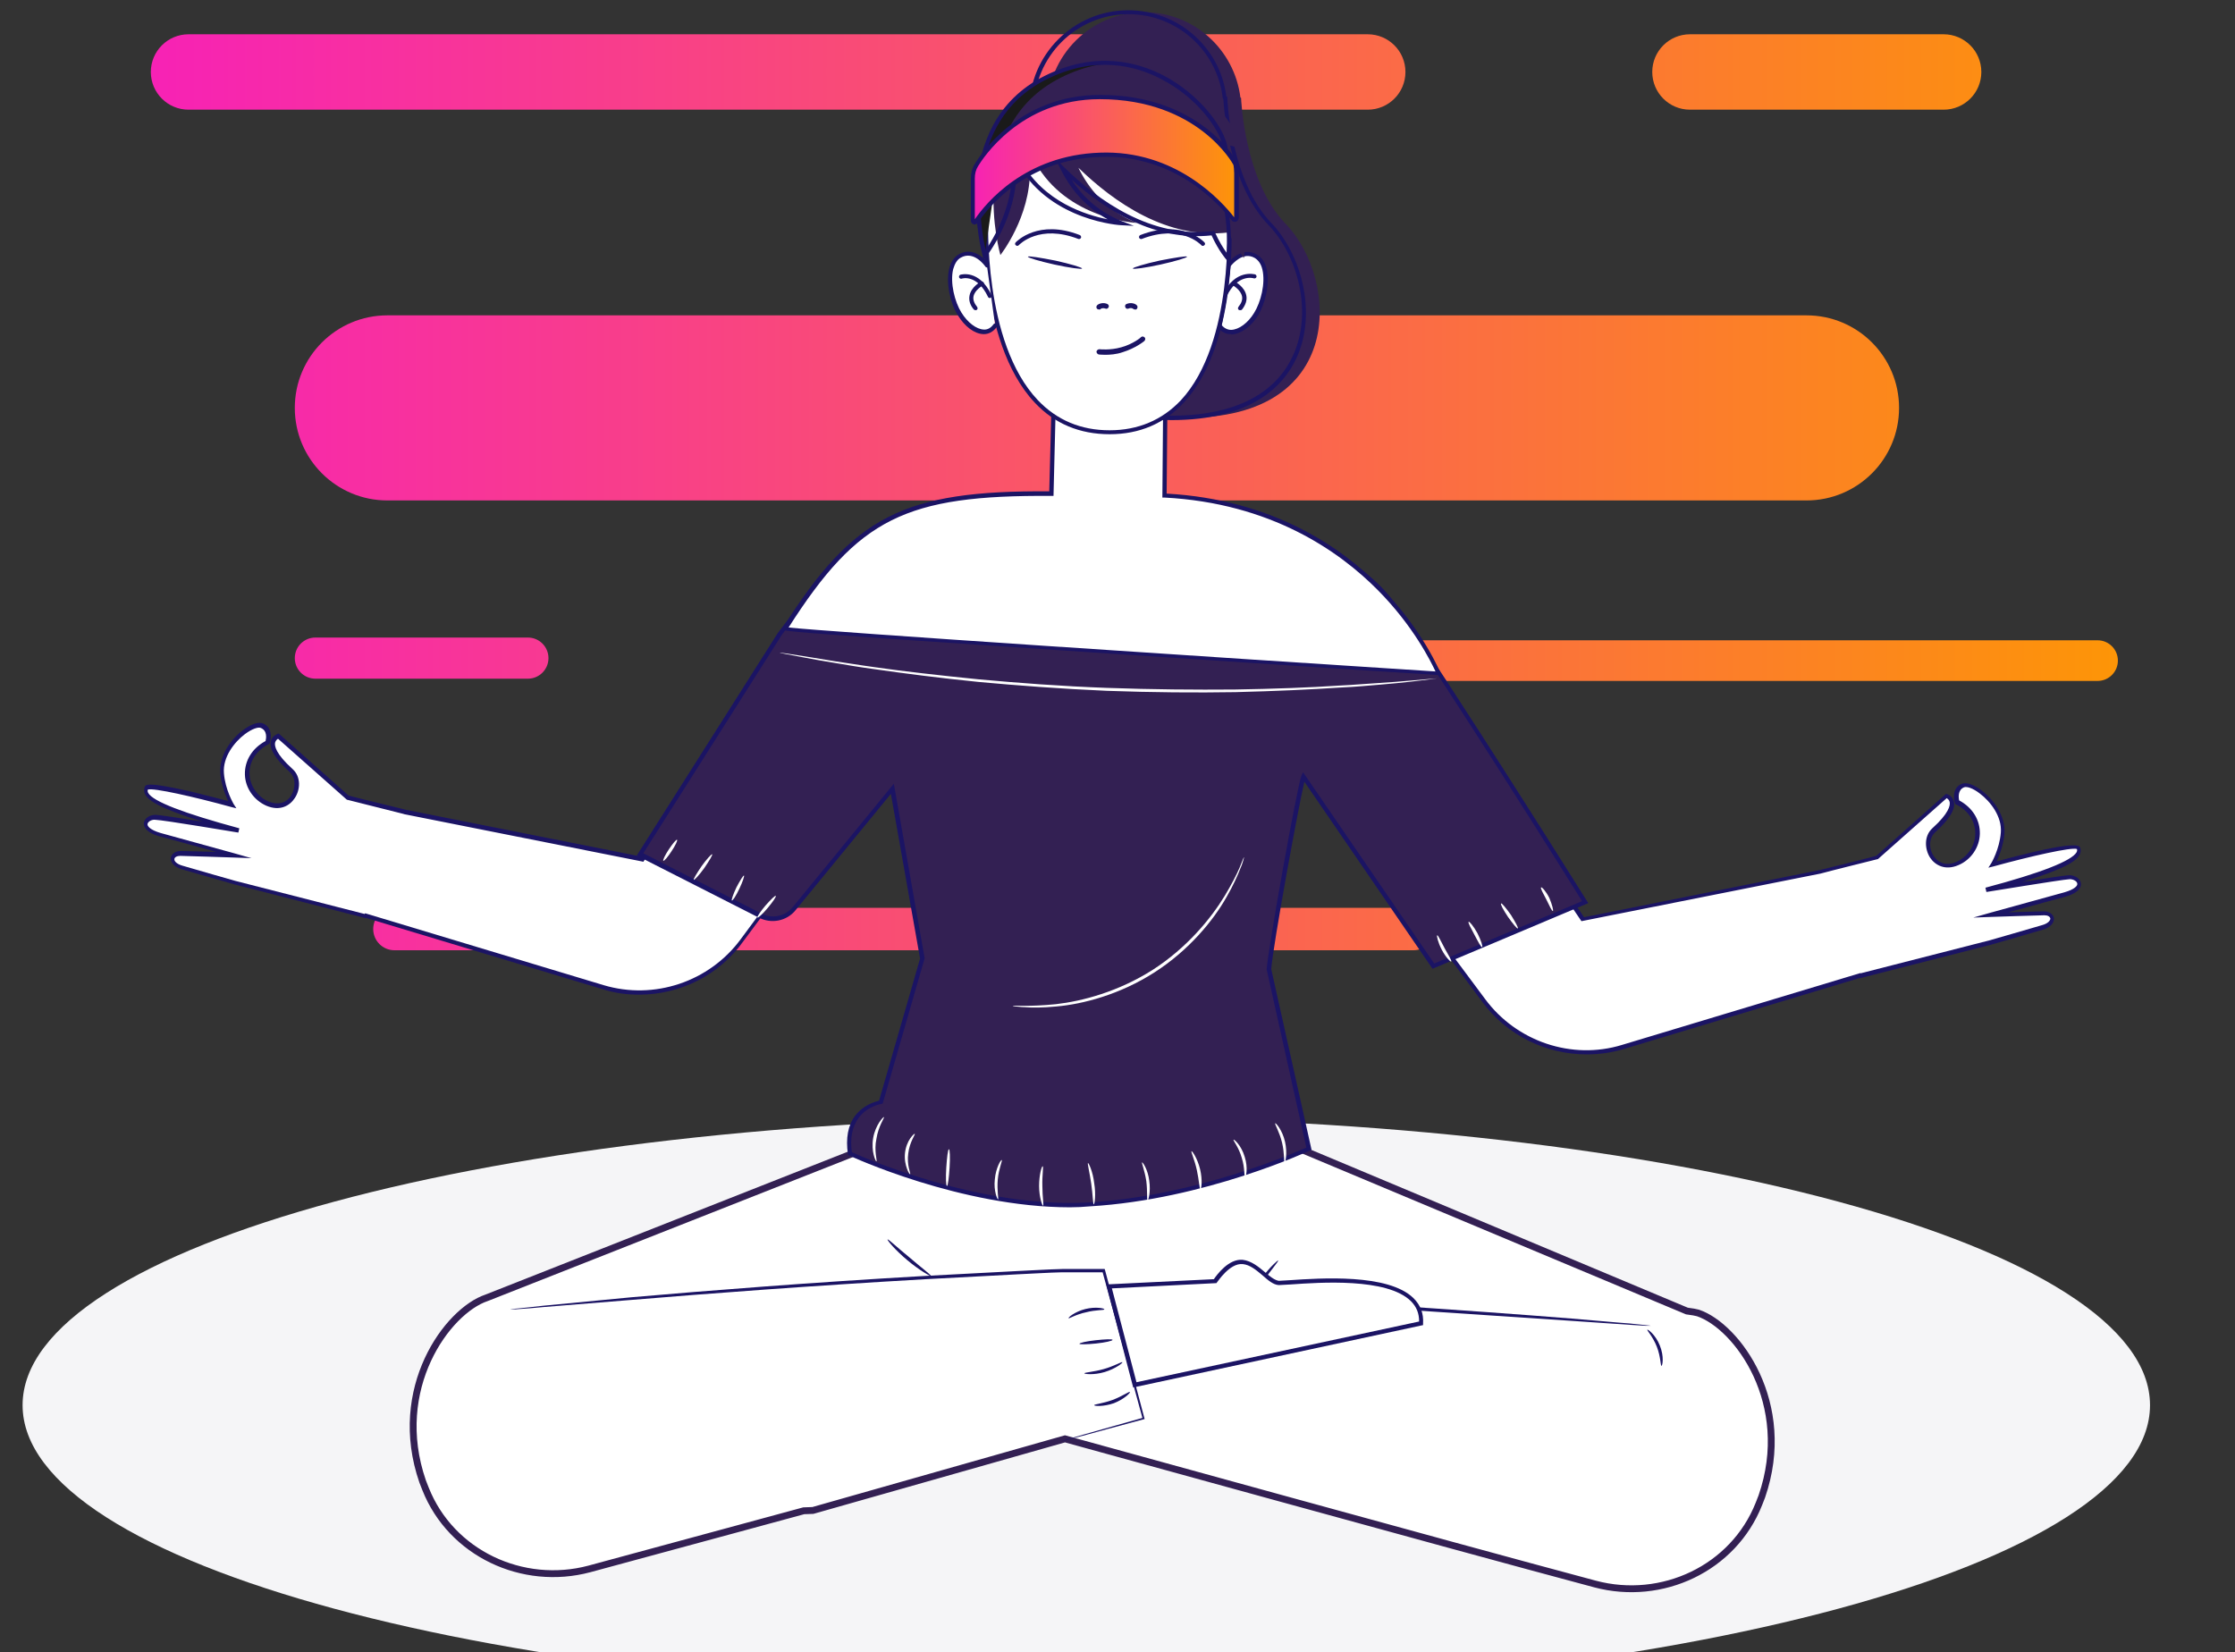 <svg width="326" height="241" viewBox="0 0 326 241" fill="none" xmlns="http://www.w3.org/2000/svg">
<rect x="0" y="0" width="326" height="241" fill="#333333" stroke="none"/>
<g clip-path="url(#clip0_606_4149)">
<path fillRule="evenodd" clipRule="evenodd" d="M22 10.5C22 7.462 24.462 5 27.5 5H199.5C202.538 5 205 7.462 205 10.5C205 13.538 202.538 16 199.5 16H27.5C24.462 16 22 13.538 22 10.5ZM241 10.5C241 7.462 243.462 5 246.5 5H283.5C286.538 5 289 7.462 289 10.5C289 13.538 286.538 16 283.5 16H246.5C243.462 16 241 13.538 241 10.5ZM56.121 187.63C52.986 187.63 50.444 190.172 50.444 193.307C50.444 196.443 52.986 198.984 56.121 198.984H192.367C195.502 198.984 198.044 196.443 198.044 193.307C198.044 190.172 195.502 187.63 192.367 187.63H56.121ZM193.862 96.365C193.862 94.728 195.189 93.4 196.826 93.4H305.954C307.591 93.4 308.918 94.728 308.918 96.365C308.918 98.001 307.591 99.329 305.954 99.329H196.826C195.189 99.329 193.862 98.001 193.862 96.365ZM46 93C44.343 93 43 94.343 43 96C43 97.657 44.343 99 46 99H77C78.657 99 80 97.657 80 96C80 94.343 78.657 93 77 93H46ZM54.438 135.518C54.438 133.808 55.825 132.422 57.535 132.422H206.167C207.877 132.422 209.263 133.808 209.263 135.518C209.263 137.229 207.877 138.615 206.167 138.615H57.535C55.825 138.615 54.438 137.229 54.438 135.518ZM56.5 46C49.044 46 43 52.044 43 59.5C43 66.956 49.044 73 56.5 73H263.5C270.956 73 277 66.956 277 59.5C277 52.044 270.956 46 263.5 46H56.5Z" fill="url(#paint0_linear_606_4149)"/>
<path d="M158.449 246.954C244.139 246.954 313.604 228.16 313.604 204.976C313.604 181.792 244.139 162.997 158.449 162.997C72.759 162.997 3.294 181.792 3.294 204.976C3.294 228.16 72.759 246.954 158.449 246.954Z" fill="#F5F5F7"/>
<path d="M246.023 191.229L246.055 191.243L246.089 191.247C246.847 191.342 247.356 191.435 247.672 191.525C250.502 192.48 254.007 195.765 256.218 200.539C258.423 205.303 259.323 211.517 256.98 218.294C256.91 218.481 256.84 218.657 256.768 218.836L256.768 218.837C256.697 219.015 256.624 219.196 256.552 219.389C252.822 228.788 242.433 233.662 232.649 231.06C221.362 228.045 203.045 223.019 186.688 218.52L186.687 218.52C177.351 215.959 168.66 213.561 162.3 211.805C159.505 211.034 157.16 210.386 155.408 209.904L155.34 209.886L155.273 209.905L118.57 220.331L117.261 220.378L117.233 220.379L117.205 220.387C113.973 221.264 110.769 222.134 107.657 222.98C99.394 225.224 91.775 227.294 85.973 228.859C76.236 231.46 65.799 226.585 62.07 217.185L62.07 217.185L62.067 217.179C61.927 216.851 61.786 216.475 61.642 216.092C59.299 209.315 60.2 203.101 62.405 198.338C64.617 193.56 68.125 190.273 70.957 189.321L70.957 189.321L70.969 189.317L128.701 166.55H187.145L246.023 191.229Z" fill="white" stroke="#332053" strokeWidth="0.5"/>
<path d="M154.863 210.241C154.863 210.241 154.911 210.193 155.054 210.145C155.198 210.097 155.389 210.05 155.628 209.954C156.202 209.81 156.967 209.571 157.972 209.284C160.028 208.709 163.041 207.848 166.772 206.795L166.676 206.986C165.146 201.434 163.137 194.014 160.793 185.446L160.985 185.59C159.024 185.59 157.015 185.59 154.958 185.59C152.902 185.638 150.75 185.781 148.597 185.877C144.245 186.117 139.701 186.356 135.062 186.595C118.322 187.552 103.16 188.701 92.208 189.611C86.755 190.042 82.307 190.424 79.246 190.664C77.716 190.807 76.568 190.903 75.707 190.951C75.324 190.999 75.037 190.999 74.798 190.999C74.607 190.999 74.463 190.999 74.463 190.999C74.463 190.999 74.559 190.951 74.75 190.951C74.99 190.903 75.276 190.903 75.659 190.855C76.472 190.76 77.668 190.664 79.198 190.472C82.259 190.185 86.707 189.754 92.16 189.228C103.113 188.27 118.274 187.074 135.014 186.117C139.701 185.877 144.245 185.638 148.597 185.399C150.797 185.303 152.902 185.159 154.958 185.111C157.015 185.111 159.072 185.111 160.985 185.111H161.128L161.176 185.255C163.472 193.823 165.433 201.29 166.915 206.843L166.963 206.986L166.82 207.034C163.041 208.039 160.076 208.853 157.972 209.427C156.967 209.667 156.202 209.906 155.628 210.05C155.389 210.097 155.198 210.145 155.006 210.193C154.958 210.241 154.863 210.241 154.863 210.241Z" fill="#1B1464"/>
<path d="M135.78 186.117C135.732 186.213 134.106 185.303 132.336 183.819C130.567 182.336 129.371 180.9 129.467 180.804C129.562 180.708 130.902 182 132.671 183.436C134.393 184.92 135.876 186.021 135.78 186.117Z" fill="#1B1464"/>
<path d="M240.81 193.392C240.81 193.392 240.523 193.392 239.997 193.392C239.423 193.344 238.658 193.296 237.701 193.249C235.645 193.105 232.775 192.914 229.236 192.674C222.014 192.196 212.161 191.525 201.256 190.807C190.351 190.137 180.451 189.563 173.229 189.132C169.689 188.941 166.772 188.749 164.715 188.606C163.759 188.558 162.993 188.51 162.42 188.462C161.893 188.414 161.606 188.414 161.606 188.366C161.606 188.366 161.893 188.366 162.42 188.366C162.993 188.366 163.759 188.414 164.715 188.414C166.772 188.51 169.642 188.606 173.229 188.749C180.403 189.084 190.303 189.611 201.256 190.329C212.209 191.047 222.109 191.765 229.236 192.339C232.775 192.626 235.645 192.913 237.701 193.057C238.658 193.153 239.423 193.249 239.997 193.296C240.523 193.344 240.81 193.392 240.81 193.392Z" fill="#1B1464"/>
<path d="M242.341 199.232C242.197 199.232 242.245 197.939 241.671 196.456C241.097 194.972 240.189 194.062 240.284 193.967C240.332 193.871 241.48 194.685 242.102 196.264C242.771 197.892 242.484 199.28 242.341 199.232Z" fill="#1B1464"/>
<path d="M155.867 192.291C155.771 192.195 156.776 191.334 158.306 190.951C159.837 190.568 161.128 190.855 161.081 190.999C161.081 191.142 159.837 191.047 158.402 191.429C156.967 191.717 155.915 192.387 155.867 192.291Z" fill="#1B1464"/>
<path d="M157.445 196.025C157.445 195.882 158.497 195.642 159.836 195.499C161.176 195.355 162.276 195.307 162.276 195.451C162.276 195.595 161.223 195.834 159.884 195.978C158.545 196.121 157.445 196.121 157.445 196.025Z" fill="#1B1464"/>
<path d="M158.163 200.332C158.163 200.188 159.454 200.141 160.985 199.71C162.515 199.279 163.615 198.609 163.711 198.705C163.806 198.8 162.706 199.662 161.128 200.141C159.502 200.619 158.163 200.428 158.163 200.332Z" fill="#1B1464"/>
<path d="M159.599 204.976C159.599 204.833 160.843 204.737 162.278 204.21C163.712 203.684 164.717 202.918 164.812 203.062C164.908 203.157 163.952 204.115 162.469 204.689C160.938 205.216 159.599 205.12 159.599 204.976Z" fill="#1B1464"/>
<path d="M186.429 183.866C186.525 183.962 185.52 185.11 184.468 186.594C183.368 188.078 182.555 189.37 182.459 189.275C182.364 189.227 182.985 187.839 184.133 186.307C185.233 184.823 186.381 183.818 186.429 183.866Z" fill="#1B1464"/>
<path d="M301.888 127.96C300.501 128.055 289.692 129.826 289.692 129.826C303.084 126.236 303.562 124.705 303.227 123.699C302.893 122.742 290.744 126.093 290.744 126.093C290.744 126.093 291.988 124.082 292.179 121.545C292.514 117.62 287.875 114.078 286.44 114.605C285.005 115.131 285.579 116.998 285.579 116.998C289.883 119.2 289.166 124.37 285.627 125.949C282.087 127.529 280.079 122.981 282.183 121.115C286.727 116.95 284 116.137 284 116.137L273.861 125.135C273.67 125.183 265.587 127.194 265.587 127.194L230.911 134.086L216.802 113.36L201.927 126.763C201.927 126.763 204.606 129.97 216.371 145.861C221.059 152.228 229.189 154.956 236.698 152.706L271.183 142.319L271.23 142.511L271.183 142.415L290.362 137.485C290.362 137.485 296.531 135.714 297.966 135.283C299.879 134.756 299.736 133.273 298.205 133.225C297.632 133.225 290.409 133.464 290.409 133.464C290.409 133.464 300.788 130.592 301.171 130.496C304.614 129.539 303.227 127.912 301.888 127.96Z" fill="white"/>
<path d="M231.437 153.806C225.506 153.806 219.766 151.03 216.132 146.052C204.509 130.352 201.735 127.001 201.687 126.953L201.448 126.762L216.801 112.929L231.054 133.798L265.49 126.906C267.595 126.379 273.047 125.039 273.669 124.847L283.856 115.801L284 115.849C284.048 115.849 284.813 116.088 285.004 116.949C285.243 118.05 284.335 119.534 282.278 121.401C281.274 122.31 281.369 123.89 282.039 124.847C282.804 125.996 284.048 126.331 285.387 125.709C287.013 124.991 288.065 123.411 288.113 121.688C288.161 119.869 287.156 118.242 285.291 117.332L285.195 117.285L285.148 117.141C284.909 116.375 284.813 114.843 286.2 114.317C286.869 114.078 287.922 114.46 289.07 115.322C290.696 116.567 292.561 118.96 292.37 121.592C292.226 123.316 291.604 124.847 291.222 125.661C302.988 122.454 303.322 123.364 303.418 123.651C303.514 123.89 303.562 124.273 303.322 124.704C302.892 125.517 301.457 126.666 294.905 128.677C297.822 128.198 301.027 127.719 301.744 127.671V127.959V127.671C302.605 127.624 303.418 128.15 303.514 128.82C303.609 129.299 303.37 130.208 301.17 130.831C300.931 130.878 296.052 132.219 292.944 133.08C295.048 133.032 297.774 132.937 298.109 132.937C298.922 132.937 299.496 133.368 299.592 133.942C299.64 134.468 299.257 135.234 297.966 135.617C296.531 136.048 290.361 137.819 290.361 137.819L271.277 142.701V142.654L236.793 153.04C235.024 153.567 233.206 153.806 231.437 153.806ZM202.309 126.81C203.122 127.767 206.566 132.171 216.61 145.717C221.201 151.94 229.284 154.668 236.602 152.418L271.373 141.936V141.983L290.265 137.149C290.265 137.149 296.435 135.378 297.87 134.947C298.731 134.708 299.066 134.277 299.066 133.99C299.018 133.703 298.683 133.511 298.205 133.511C297.631 133.511 290.504 133.75 290.457 133.75L287.826 133.846L290.361 133.128C290.361 133.128 300.74 130.256 301.122 130.16C302.605 129.73 303.083 129.203 302.988 128.868C302.94 128.533 302.414 128.246 301.888 128.246C300.501 128.342 289.835 130.113 289.739 130.113L289.596 129.49C297.726 127.336 302.175 125.565 302.892 124.321C302.988 124.129 302.988 123.986 302.94 123.842C302.127 123.555 296.196 124.895 290.791 126.379L290.026 126.571L290.457 125.9C290.457 125.9 291.652 123.89 291.844 121.449C292.035 119.103 290.313 116.902 288.783 115.753C287.73 114.939 286.869 114.7 286.487 114.843C285.53 115.226 285.674 116.375 285.769 116.758C287.73 117.811 288.83 119.63 288.783 121.64C288.735 123.603 287.491 125.422 285.674 126.188C283.713 127.049 282.23 126.188 281.513 125.087C280.747 123.89 280.604 121.975 281.848 120.827C284.287 118.625 284.478 117.476 284.382 116.997C284.335 116.71 284.095 116.519 283.952 116.423L273.908 125.326H273.86C273.669 125.374 266.925 127.049 265.538 127.432L230.671 134.373L216.753 113.838L202.309 126.81ZM271.23 142.51L271.277 142.606L271.23 142.51Z" fill="#1B1464"/>
<path d="M107.847 104.647L93.69 125.373L59.015 118.481C59.015 118.481 50.932 116.47 50.74 116.423L40.601 107.424C40.601 107.424 37.874 108.237 42.418 112.402C44.523 114.316 42.514 118.816 38.975 117.236C35.435 115.657 34.718 110.487 39.022 108.285C39.022 108.285 39.596 106.419 38.161 105.892C36.727 105.365 32.087 108.908 32.422 112.833C32.613 115.369 33.857 117.38 33.857 117.38C33.857 117.38 21.661 114.029 21.374 114.987C21.039 115.944 21.517 117.523 34.909 121.113C34.909 121.113 24.148 119.294 22.713 119.247C21.374 119.199 19.987 120.826 23.383 121.783C23.765 121.879 34.144 124.751 34.144 124.751C34.144 124.751 26.97 124.512 26.348 124.512C24.817 124.56 24.674 126.044 26.587 126.57C28.022 127.001 34.192 128.772 34.192 128.772L53.371 133.702L53.323 133.798L53.371 133.606L87.855 143.993C95.364 146.243 103.495 143.515 108.182 137.149C119.948 121.257 122.626 118.05 122.626 118.05L107.847 104.647Z" fill="white"/>
<path d="M93.212 145.094C91.395 145.094 89.625 144.855 87.855 144.281L53.371 133.894V133.942L34.192 129.011C34.192 129.011 28.022 127.24 26.539 126.81C25.248 126.427 24.865 125.709 24.913 125.134C25.009 124.56 25.583 124.129 26.396 124.129C26.731 124.129 29.457 124.225 31.561 124.273C28.453 123.411 23.622 122.071 23.335 122.023C21.135 121.401 20.944 120.491 20.991 120.013C21.087 119.343 21.9 118.816 22.761 118.864C23.478 118.912 26.683 119.39 29.6 119.869C23.048 117.859 21.613 116.71 21.183 115.896C20.944 115.465 21.039 115.082 21.087 114.843C21.23 114.46 21.374 113.982 27.831 115.465C30.031 115.992 32.183 116.566 33.283 116.853C32.901 116.04 32.279 114.556 32.135 112.785C31.944 110.152 33.761 107.759 35.435 106.514C36.583 105.653 37.636 105.27 38.305 105.509C39.692 106.036 39.596 107.567 39.357 108.333L39.31 108.477L39.214 108.525C37.396 109.482 36.344 111.062 36.392 112.881C36.44 114.604 37.54 116.183 39.118 116.901C40.505 117.476 41.749 117.189 42.466 116.04C43.088 115.035 43.231 113.503 42.227 112.593C40.17 110.727 39.262 109.243 39.501 108.142C39.692 107.328 40.457 107.089 40.505 107.041L40.649 106.993L50.836 116.04C51.267 116.183 54.232 116.901 58.919 118.05C59.015 118.098 59.063 118.098 59.063 118.098L93.499 124.943L107.752 104.073L123.105 117.907L122.913 118.146C122.866 118.194 120.092 121.544 108.469 137.244C104.882 142.318 99.143 145.094 93.212 145.094ZM53.275 133.224L88.047 143.706C95.412 145.908 103.447 143.228 108.039 137.005C118.035 123.459 121.526 119.103 122.339 118.098L107.943 105.126L93.834 125.709L93.642 125.661L58.967 118.768L58.824 118.72C55.189 117.811 50.836 116.71 50.645 116.662H50.597L50.549 116.614L40.553 107.759C40.41 107.855 40.218 107.998 40.123 108.333C40.027 108.812 40.218 109.961 42.657 112.163C43.949 113.311 43.805 115.226 42.992 116.423C42.275 117.524 40.84 118.385 38.831 117.524C37.014 116.71 35.77 114.939 35.722 112.976C35.675 110.966 36.775 109.147 38.736 108.094C38.831 107.711 39.023 106.562 38.018 106.179C37.683 106.036 36.822 106.275 35.722 107.089C34.192 108.238 32.47 110.439 32.661 112.785C32.853 115.226 34.048 117.189 34.048 117.236L34.479 117.907L33.714 117.715C28.309 116.231 22.378 114.891 21.565 115.178C21.517 115.322 21.517 115.465 21.613 115.657C22.283 116.901 26.779 118.625 34.909 120.826L34.766 121.449C34.67 121.449 24.005 119.63 22.617 119.582C22.091 119.534 21.565 119.869 21.517 120.204C21.47 120.539 21.948 121.066 23.383 121.497C23.765 121.592 34.144 124.464 34.144 124.464L36.679 125.182L34.048 125.086C33.953 125.086 26.874 124.847 26.3 124.847C25.822 124.847 25.439 125.039 25.439 125.326C25.392 125.613 25.774 126.044 26.635 126.283C28.07 126.714 34.288 128.485 34.288 128.485L53.18 133.319L53.275 133.224ZM53.371 133.798V133.894V133.798Z" fill="#1B1464"/>
<path d="M190.926 167.592L185.091 141.409C185.378 137.771 189.539 114.7 190.113 113.312L209.053 140.93L231.198 131.597C231.198 131.597 211.445 100.005 203.218 88.23C193.174 73.775 162.803 74.588 162.803 74.588L149.124 72.53C149.124 72.53 131.428 68.605 113.683 92.442L93.356 124.704L110.862 133.607C112.536 134.516 114.592 134.133 115.788 132.65L130.136 115.131L134.489 139.877L128.415 160.843C128.415 160.843 122.867 161.561 123.919 168.31C123.919 168.31 141.95 176.782 158.929 175.729C175.908 174.676 190.926 167.592 190.926 167.592Z" fill="#332053"/>
<path d="M156.059 176.112C140.132 176.112 124.014 168.645 123.87 168.549L123.727 168.502L123.679 168.358C123.344 166.06 123.679 164.146 124.731 162.758C125.927 161.178 127.649 160.699 128.223 160.556L134.201 139.83L129.944 115.801L116.026 132.793C114.735 134.373 112.487 134.804 110.67 133.847L92.877 124.8L113.444 92.347C122.674 79.949 131.905 75.163 137.979 73.296C144.628 71.286 149.028 72.243 149.219 72.291L162.85 74.349C163.95 74.301 193.604 73.87 203.504 88.087C211.587 99.718 231.292 131.118 231.484 131.453L231.675 131.74L208.957 141.314L208.813 141.122L190.256 114.03C189.347 117.907 185.712 137.724 185.425 141.362L191.308 167.736L191.069 167.831C190.925 167.879 175.812 174.963 159.024 175.969C158.02 176.064 157.015 176.112 156.059 176.112ZM124.253 168.071C126.022 168.884 143.097 176.352 158.928 175.394C174.472 174.437 188.582 168.262 190.543 167.401L184.756 141.409V141.362C185.043 137.867 189.204 114.7 189.825 113.168L190.064 112.642L209.196 140.548L230.766 131.453C228.71 128.15 210.678 99.431 203.026 88.422C193.173 74.253 163.185 74.924 162.898 74.924H162.85H162.802L149.123 72.865C149.076 72.865 144.675 71.908 138.171 73.87C132.192 75.689 123.105 80.428 114.018 92.634L93.834 124.465L111.004 133.224C112.535 134.086 114.448 133.703 115.596 132.363L130.375 114.317L134.871 139.782L128.749 160.987L128.557 161.034C128.557 161.034 126.549 161.322 125.257 163.045C124.301 164.337 123.966 166.013 124.253 168.071Z" fill="#1B1464"/>
<path d="M181.454 125.039C181.454 125.039 181.454 125.183 181.359 125.47C181.263 125.757 181.167 126.14 180.928 126.666C180.546 127.672 179.876 129.156 178.919 130.831C177.006 134.229 173.467 138.585 168.397 141.84C163.327 145.095 157.923 146.483 154.049 146.818C152.088 147.01 150.509 147.01 149.409 146.914C148.883 146.914 148.453 146.818 148.166 146.818C147.879 146.77 147.735 146.77 147.735 146.722C147.735 146.675 148.357 146.722 149.409 146.722C150.509 146.722 152.088 146.675 154.001 146.483C157.827 146.052 163.136 144.664 168.158 141.457C173.132 138.25 176.624 133.99 178.632 130.687C179.637 129.012 180.354 127.624 180.785 126.619C181.215 125.566 181.406 125.039 181.454 125.039Z" fill="white"/>
<path d="M211.683 140.26C211.587 140.356 210.87 139.638 210.296 138.537C209.722 137.436 209.531 136.478 209.627 136.431C209.77 136.383 210.153 137.292 210.727 138.345C211.301 139.35 211.779 140.164 211.683 140.26Z" fill="white"/>
<path d="M216.179 138.155C216.036 138.203 215.605 137.389 215.079 136.384C214.553 135.379 214.075 134.565 214.218 134.469C214.314 134.374 214.936 135.092 215.51 136.145C216.036 137.198 216.323 138.107 216.179 138.155Z" fill="white"/>
<path d="M221.393 135.427C221.297 135.523 220.676 134.757 219.958 133.752C219.289 132.747 218.81 131.885 218.954 131.789C219.049 131.694 219.671 132.459 220.389 133.465C221.01 134.47 221.489 135.331 221.393 135.427Z" fill="white"/>
<path d="M226.51 132.889C226.366 132.937 226.031 132.171 225.553 131.214C225.075 130.304 224.644 129.538 224.788 129.443C224.883 129.347 225.505 130.017 225.984 130.974C226.414 131.98 226.605 132.841 226.51 132.889Z" fill="white"/>
<path d="M96.751 125.566C96.655 125.471 96.99 124.753 97.564 123.891C98.138 123.029 98.664 122.407 98.759 122.503C98.855 122.599 98.52 123.317 97.946 124.178C97.42 124.992 96.894 125.614 96.751 125.566Z" fill="white"/>
<path d="M103.878 124.609C103.974 124.704 103.448 125.566 102.73 126.619C102.013 127.624 101.295 128.39 101.2 128.342C101.104 128.246 101.63 127.385 102.348 126.332C103.065 125.327 103.782 124.561 103.878 124.609Z" fill="white"/>
<path d="M108.517 127.719C108.613 127.767 108.326 128.628 107.847 129.634C107.369 130.639 106.891 131.405 106.747 131.357C106.652 131.309 106.939 130.447 107.417 129.442C107.943 128.437 108.421 127.671 108.517 127.719Z" fill="white"/>
<path d="M113.157 130.687C113.253 130.783 112.726 131.548 112.009 132.41C111.292 133.272 110.574 133.942 110.479 133.846C110.383 133.75 110.909 132.984 111.626 132.123C112.392 131.261 113.061 130.591 113.157 130.687Z" fill="white"/>
<path d="M127.839 169.411C127.743 169.458 127.026 167.975 127.361 166.012C127.696 164.05 128.891 162.853 128.939 162.949C129.035 163.044 128.126 164.241 127.839 166.108C127.456 167.879 127.983 169.363 127.839 169.411Z" fill="white"/>
<path d="M132.766 171.278C132.718 171.326 132.479 171.039 132.288 170.465C132.096 169.938 131.905 169.124 132.001 168.215C132.096 167.305 132.431 166.54 132.766 166.061C133.101 165.582 133.388 165.343 133.435 165.391C133.531 165.487 132.67 166.587 132.479 168.263C132.24 169.938 132.861 171.23 132.766 171.278Z" fill="white"/>
<path d="M138.41 167.64C138.553 167.64 138.601 168.836 138.506 170.32C138.41 171.804 138.266 173.001 138.123 173.001C137.979 173.001 137.932 171.804 138.027 170.32C138.123 168.836 138.266 167.64 138.41 167.64Z" fill="white"/>
<path d="M146.111 169.22C146.254 169.268 145.68 170.465 145.537 172.044C145.393 173.624 145.68 174.916 145.584 174.964C145.489 175.012 144.915 173.72 145.106 172.044C145.25 170.321 146.015 169.124 146.111 169.22Z" fill="white"/>
<path d="M152.089 170.129C152.233 170.177 151.994 171.422 152.041 173.001C152.041 174.581 152.281 175.825 152.137 175.873C152.041 175.921 151.563 174.629 151.563 173.001C151.563 171.374 151.946 170.081 152.089 170.129Z" fill="white"/>
<path d="M159.551 175.682C159.407 175.682 159.407 174.294 159.168 172.666C158.929 171.039 158.594 169.699 158.69 169.651C158.786 169.603 159.407 170.895 159.599 172.571C159.886 174.294 159.647 175.682 159.551 175.682Z" fill="white"/>
<path d="M167.393 175.109C167.25 175.109 167.393 173.816 167.202 172.285C166.963 170.753 166.485 169.604 166.58 169.556C166.676 169.508 167.441 170.609 167.632 172.237C167.872 173.864 167.489 175.156 167.393 175.109Z" fill="white"/>
<path d="M175.094 173.481C174.951 173.481 174.903 172.188 174.568 170.657C174.233 169.125 173.659 167.976 173.803 167.928C173.899 167.88 174.664 168.981 175.047 170.561C175.429 172.14 175.238 173.481 175.094 173.481Z" fill="white"/>
<path d="M181.599 171.709C181.456 171.709 181.599 170.369 181.121 168.885C180.691 167.354 179.83 166.348 179.925 166.253C180.021 166.157 181.073 167.114 181.552 168.742C182.078 170.369 181.743 171.757 181.599 171.709Z" fill="white"/>
<path d="M187.385 169.602C187.242 169.602 187.385 168.262 187.003 166.682C186.62 165.103 185.903 163.954 185.998 163.858C186.094 163.763 187.051 164.864 187.433 166.539C187.816 168.214 187.481 169.602 187.385 169.602Z" fill="white"/>
<path d="M209.53 98.952C209.53 98.952 209.434 99 209.291 99C209.1 99.048 208.86 99.048 208.573 99.096C207.904 99.192 206.947 99.287 205.799 99.431C204.604 99.575 203.121 99.718 201.399 99.862C199.677 100.005 197.716 100.197 195.516 100.293C191.164 100.58 185.998 100.819 180.211 100.963C174.472 101.058 168.111 101.011 161.463 100.771C154.814 100.484 148.501 100.005 142.762 99.479C137.022 98.904 131.905 98.234 127.552 97.612C125.4 97.325 123.439 96.99 121.765 96.703C120.043 96.415 118.608 96.176 117.413 95.937C116.265 95.697 115.308 95.554 114.639 95.41C114.352 95.362 114.113 95.314 113.921 95.267C113.778 95.219 113.682 95.219 113.682 95.219C113.682 95.219 113.778 95.219 113.921 95.219C114.113 95.267 114.352 95.267 114.639 95.314C115.308 95.41 116.217 95.554 117.413 95.745C118.608 95.937 120.091 96.176 121.813 96.463C123.535 96.703 125.448 97.038 127.6 97.325C131.905 97.947 137.07 98.522 142.762 99.096C148.501 99.623 154.814 100.101 161.415 100.34C168.063 100.58 174.376 100.628 180.116 100.58C185.855 100.484 191.068 100.293 195.373 100.005C197.525 99.91 199.486 99.718 201.256 99.623C202.977 99.527 204.46 99.383 205.656 99.287C206.852 99.192 207.76 99.096 208.43 99.048C208.717 99.048 208.956 99 209.147 99C209.482 98.952 209.53 98.952 209.53 98.952Z" fill="white"/>
<path d="M207.284 193.057L165.53 202.008L161.799 187.649L177.248 186.883C177.248 186.883 179.113 183.867 181.265 184.059C183.418 184.298 184.948 186.978 186.527 187.122C188.105 187.313 207.762 184.441 207.284 193.057Z" fill="white"/>
<path d="M165.29 202.392L161.368 187.362L177.055 186.596C177.486 185.973 179.208 183.58 181.264 183.772C182.508 183.915 183.56 184.777 184.469 185.543C185.186 186.165 185.904 186.739 186.525 186.835C186.717 186.835 187.386 186.787 188.199 186.739C192.504 186.452 202.5 185.734 206.183 189.372C207.187 190.377 207.665 191.574 207.57 193.058V193.297L207.331 193.345L165.29 202.392ZM162.181 187.936L165.768 201.626L206.996 192.77C206.996 191.574 206.613 190.616 205.8 189.803C202.309 186.356 192.456 187.074 188.295 187.362C187.386 187.409 186.765 187.457 186.525 187.457C185.712 187.409 184.947 186.739 184.134 186.021C183.225 185.255 182.316 184.49 181.264 184.394C179.351 184.202 177.581 187.027 177.534 187.027L177.438 187.17L162.181 187.936Z" fill="#1B1464"/>
<path d="M153.713 61.281C153.713 61.281 157.109 68.844 163.949 68.365C163.949 68.365 168.827 68.317 170.023 63.435L169.545 61.281C169.497 61.281 163.327 65.685 153.713 61.281Z" fill="#1B1464"/>
<path d="M153.618 60.66L153.331 71.909C132 71.717 124.873 75.164 114.447 91.629C114.208 92.012 209.816 98.139 209.816 98.139C209.816 98.139 200.107 73.68 169.832 72.1L169.928 60.612" fill="white"/>
<path d="M210.295 98.522L209.817 98.474C209.578 98.474 185.759 96.942 162.228 95.363C148.405 94.453 137.357 93.687 129.465 93.161C114.351 92.108 114.351 92.012 114.208 91.821L114.112 91.677L114.208 91.533C124.491 75.259 131.809 71.525 153.045 71.669L153.331 60.708C153.331 60.516 153.475 60.373 153.666 60.42C153.858 60.42 153.953 60.564 153.953 60.755L153.666 72.339H153.379C132.096 72.195 125.208 75.594 115.021 91.533C120.569 92.156 178.154 95.937 209.386 97.947C208.669 96.416 206.134 91.294 200.968 86.077C195.325 80.381 185.376 73.392 169.832 72.578H169.545L169.641 60.803C169.641 60.612 169.784 60.516 169.976 60.516C170.167 60.516 170.263 60.66 170.263 60.851L170.167 72.004C185.711 72.866 195.755 79.902 201.399 85.646C207.569 91.916 210.104 98.139 210.104 98.187L210.295 98.522Z" fill="#1B1464"/>
<path d="M187.528 32.658C181.454 26.339 181.023 14.277 181.023 14.277L180.928 14.229C180.067 7.241 174.136 1.784 166.914 1.784C159.118 1.784 152.757 8.102 152.757 15.953C152.757 16.814 152.852 17.628 152.996 18.394C158.209 17.628 163.566 17.341 168.492 19.064C170.262 19.686 171.84 20.548 173.275 21.696L170.262 60.851C196.663 62.574 195.42 40.795 187.528 32.658Z" fill="#332053"/>
<path d="M170.883 61.281C169.927 61.281 168.922 61.233 167.87 61.185H167.535L170.596 21.887C169.257 20.834 167.727 19.972 166.053 19.398C160.84 17.531 155.1 18.058 150.7 18.728L150.413 18.776L150.365 18.488C150.222 17.627 150.126 16.813 150.126 15.952C150.126 7.958 156.631 1.496 164.57 1.496C171.792 1.496 177.962 6.857 178.871 14.037L179.014 14.133V14.324C179.014 14.42 179.493 26.386 185.423 32.513C189.68 36.917 192.215 45.485 189.106 52.234C187.193 56.398 182.41 61.281 170.883 61.281ZM168.205 60.563C181.358 61.329 186.571 56.303 188.58 51.899C191.593 45.389 189.154 37.108 185.041 32.848C179.253 26.865 178.536 15.999 178.44 14.42L178.345 14.372V14.228C177.484 7.288 171.601 2.07 164.618 2.07C156.965 2.07 150.796 8.293 150.796 15.904C150.796 16.622 150.843 17.292 150.939 18.01C155.387 17.388 161.031 16.909 166.292 18.776C168.062 19.398 169.736 20.307 171.123 21.456L171.266 21.552L168.205 60.563Z" fill="#1B1464"/>
<path d="M177.865 47.544C179.204 49.363 181.739 48.166 183.222 45.821C184.705 43.427 185.374 38.688 183.222 37.396C181.07 36.104 179.204 38.784 179.204 38.784C179.204 38.784 178.678 43.571 178.296 45.39L177.865 47.544Z" fill="white"/>
<path d="M179.54 48.74C178.775 48.74 178.105 48.405 177.627 47.735L177.531 47.639L178.01 45.294C178.392 43.523 178.918 38.784 178.918 38.736V38.64L178.966 38.593C179.636 37.587 181.453 36.008 183.366 37.157C184.036 37.539 184.514 38.258 184.753 39.215C185.279 41.369 184.514 44.337 183.51 46.012C182.505 47.639 180.975 48.74 179.636 48.788C179.588 48.74 179.54 48.74 179.54 48.74ZM178.201 47.448C178.583 47.879 179.062 48.118 179.588 48.118C180.736 48.07 182.027 47.113 182.936 45.629C183.892 44.097 184.61 41.321 184.132 39.31C183.94 38.497 183.558 37.97 183.031 37.635C181.31 36.63 179.779 38.497 179.492 38.832C179.397 39.502 178.966 43.714 178.583 45.389L178.201 47.448Z" fill="#1B1464"/>
<path d="M178.631 43.188C180.353 39.598 182.983 40.363 182.983 40.363Z" fill="white"/>
<path d="M178.631 43.475C178.583 43.475 178.535 43.475 178.487 43.427C178.344 43.331 178.248 43.188 178.344 42.996C180.161 39.167 183.031 40.028 183.079 40.028C183.222 40.076 183.318 40.268 183.27 40.411C183.222 40.555 183.031 40.651 182.887 40.603C182.792 40.555 180.496 39.933 178.918 43.235C178.87 43.427 178.726 43.475 178.631 43.475Z" fill="#1B1464"/>
<path d="M179.97 41.369C179.97 41.369 182.649 42.805 180.879 44.959Z" fill="white"/>
<path d="M180.879 45.247C180.831 45.247 180.735 45.247 180.687 45.199C180.544 45.103 180.544 44.912 180.64 44.768C181.07 44.242 181.261 43.715 181.166 43.236C180.974 42.279 179.874 41.657 179.874 41.657C179.731 41.561 179.683 41.37 179.731 41.226C179.826 41.082 180.018 41.035 180.161 41.082C180.209 41.13 181.548 41.848 181.787 43.093C181.931 43.763 181.692 44.481 181.166 45.151C181.07 45.247 180.974 45.247 180.879 45.247Z" fill="#1B1464"/>
<path d="M179.207 31.7C179.207 31.7 181.359 63.004 161.798 63.004C142.236 63.004 143.814 31.7 143.814 31.7C143.814 31.7 142.858 13.08 162.467 13.08C180.738 13.08 179.207 31.7 179.207 31.7Z" fill="white"/>
<path d="M161.846 63.34C157.493 63.34 153.811 61.808 150.941 58.744C146.636 54.197 144.867 47.065 144.101 41.895C143.288 36.295 143.527 31.7 143.527 31.652C143.527 31.604 143.193 23.467 148.454 17.915C151.754 14.468 156.489 12.697 162.515 12.697C167.92 12.697 172.129 14.325 175.094 17.484C180.068 22.893 179.59 31.126 179.59 31.604C179.59 31.939 179.877 36.439 179.207 41.848C178.586 47.017 176.912 54.149 172.703 58.697C169.833 61.808 166.198 63.34 161.846 63.34ZM162.467 13.367C156.585 13.367 152.041 15.043 148.884 18.393C143.814 23.754 144.149 31.604 144.149 31.7C144.149 31.892 143.336 49.889 151.371 58.361C154.145 61.281 157.637 62.765 161.846 62.765C166.007 62.765 169.498 61.281 172.224 58.409C180.116 49.937 178.968 31.987 178.968 31.796C178.968 31.7 179.59 23.467 174.664 18.106C171.794 14.947 167.729 13.367 162.467 13.367Z" fill="#1B1464"/>
<path d="M145.153 47.496C143.813 49.315 141.422 48.166 139.939 45.773C138.457 43.379 137.787 38.641 139.939 37.348C142.092 36.056 143.957 38.736 143.957 38.736" fill="white"/>
<path d="M143.526 48.74C143.479 48.74 143.479 48.74 143.431 48.74C142.139 48.693 140.704 47.639 139.7 45.964C138.648 44.337 137.93 41.321 138.457 39.167C138.696 38.21 139.174 37.492 139.844 37.109C141.757 35.96 143.574 37.588 144.244 38.545C144.339 38.689 144.292 38.88 144.148 38.976C144.005 39.072 143.813 39.024 143.718 38.88C143.67 38.784 142.044 36.487 140.131 37.588C139.604 37.875 139.27 38.449 139.03 39.263C138.552 41.273 139.27 44.05 140.226 45.581C141.135 47.065 142.426 48.023 143.478 48.07C144.052 48.118 144.531 47.831 144.913 47.304C145.009 47.161 145.2 47.113 145.344 47.257C145.487 47.352 145.535 47.544 145.392 47.687C144.913 48.358 144.244 48.74 143.526 48.74Z" fill="#1B1464"/>
<path d="M140.178 40.364C140.178 40.364 142.617 39.551 144.387 43.141Z" fill="white"/>
<path d="M144.387 43.475C144.292 43.475 144.148 43.427 144.1 43.283C142.522 39.98 140.37 40.603 140.274 40.651C140.13 40.698 139.939 40.603 139.891 40.459C139.844 40.316 139.939 40.124 140.083 40.076C140.131 40.076 142.809 39.215 144.626 43.044C144.722 43.188 144.626 43.379 144.483 43.475C144.483 43.427 144.435 43.475 144.387 43.475Z" fill="#1B1464"/>
<path d="M143.193 41.37C143.193 41.37 140.514 42.806 142.284 44.96Z" fill="white"/>
<path d="M142.284 45.247C142.188 45.247 142.092 45.199 142.044 45.151C141.47 44.481 141.279 43.763 141.423 43.093C141.662 41.848 143.001 41.13 143.049 41.083C143.192 40.987 143.384 41.083 143.479 41.226C143.575 41.37 143.527 41.561 143.336 41.657C143.336 41.657 142.188 42.279 141.997 43.236C141.901 43.715 142.092 44.242 142.523 44.768C142.618 44.912 142.618 45.103 142.475 45.199C142.427 45.247 142.331 45.247 142.284 45.247Z" fill="#1B1464"/>
<path d="M148.357 35.865C148.261 35.865 148.213 35.817 148.165 35.769C148.022 35.673 148.022 35.482 148.165 35.339C148.309 35.195 151.465 31.94 157.492 34.285C157.635 34.333 157.731 34.525 157.683 34.668C157.635 34.812 157.444 34.908 157.3 34.86C151.609 32.658 148.739 35.626 148.596 35.769C148.5 35.865 148.404 35.865 148.357 35.865Z" fill="#1B1464"/>
<path d="M175.475 35.865C175.571 35.865 175.619 35.817 175.666 35.769C175.81 35.673 175.81 35.482 175.666 35.339C175.523 35.195 172.366 31.94 166.34 34.285C166.196 34.333 166.101 34.525 166.149 34.668C166.197 34.812 166.388 34.908 166.531 34.86C172.223 32.658 175.093 35.626 175.236 35.769C175.284 35.865 175.38 35.865 175.475 35.865Z" fill="#1B1464"/>
<path d="M160.314 45.151C160.218 45.151 160.123 45.103 160.027 45.056C159.884 44.912 159.884 44.673 160.027 44.529C160.314 44.242 160.984 44.098 161.51 44.338C161.701 44.433 161.797 44.625 161.701 44.816C161.605 45.008 161.414 45.103 161.223 45.008C160.984 44.912 160.649 44.96 160.553 45.056C160.505 45.151 160.41 45.151 160.314 45.151Z" fill="#1B1464"/>
<path d="M165.575 45.151C165.48 45.151 165.384 45.103 165.288 45.056C165.193 44.96 164.906 44.864 164.619 45.008C164.428 45.103 164.188 45.008 164.141 44.816C164.045 44.625 164.141 44.386 164.332 44.338C164.906 44.098 165.528 44.242 165.815 44.529C165.958 44.673 165.958 44.912 165.815 45.056C165.815 45.151 165.671 45.151 165.575 45.151Z" fill="#1B1464"/>
<path d="M143.623 37.253C143.623 37.253 138.218 18.49 152.471 11.358C166.724 4.226 178.011 16.671 178.729 21.697L158.593 16.384L150.175 20.835C150.175 20.835 148.262 25.957 145.057 27.345L143.623 37.253Z" fill="#1A1A1A"/>
<path d="M183.75 32.849C183.75 32.849 182.698 31.173 180.785 28.828C180.259 25.86 179.541 23.084 179.015 21.122L181.024 21.648C180.306 16.622 169.019 4.177 154.766 11.309C140.513 18.441 145.918 37.205 145.918 37.205C145.918 37.205 150.318 31.652 150.222 24.759C150.509 24.376 150.749 24.041 150.988 23.658C155.627 32.035 165.815 32.514 165.815 32.514C161.271 30.695 158.688 27.344 157.301 24.472C162.467 29.498 170.31 35.003 179.206 33.902C180.306 36.295 181.454 37.635 181.454 37.635C181.55 36.391 181.55 34.955 181.454 33.519C182.172 33.423 182.937 33.184 183.75 32.849ZM169.115 18.537L177.628 20.786C177.389 22.27 177.245 23.658 177.245 24.951C174.998 22.701 172.271 20.356 169.115 18.537Z" fill="#332053"/>
<path d="M179.398 38.45L178.92 37.923C178.872 37.876 177.772 36.631 176.719 34.334C168.541 35.243 161.319 30.744 156.297 26.196C157.732 28.446 160.075 30.839 163.662 32.275L165.384 32.945L163.519 32.85C163.423 32.85 153.475 32.275 148.692 24.282C148.549 24.473 148.405 24.712 148.262 24.904C148.31 31.749 143.909 37.349 143.861 37.445L143.479 37.923L143.335 37.349C143.288 37.158 138.026 18.25 152.375 11.071C159.74 7.385 165.862 9.012 169.737 11.023C174.95 13.751 178.633 18.633 179.063 21.601L179.111 22.08L177.15 21.553C177.676 23.42 178.298 26.005 178.776 28.733C179.111 29.882 179.828 33.663 179.446 37.684L179.398 38.45ZM177.102 33.663L177.198 33.855C177.82 35.243 178.489 36.296 178.92 36.87C179.159 33.233 178.537 29.93 178.202 28.925V28.877C177.676 25.861 176.959 23.037 176.433 21.218L176.289 20.692L178.346 21.218C177.724 18.729 174.663 14.278 169.402 11.549C165.671 9.587 159.74 8.007 152.614 11.597C140.227 17.772 143.001 33.185 143.766 36.487C144.818 34.956 147.688 30.265 147.64 24.808V24.712L147.688 24.617C147.927 24.282 148.214 23.899 148.453 23.516L148.74 23.085L148.979 23.564C152.231 29.451 158.401 31.366 161.558 31.988C157.923 29.978 155.866 27.01 154.718 24.712L153.905 23.085L155.197 24.377C160.171 29.26 167.967 34.812 176.863 33.711L177.102 33.663ZM175.332 25.718L174.806 25.191C172.176 22.558 169.45 20.404 166.723 18.825L164.715 17.676L175.763 20.596L175.715 20.883C175.476 22.271 175.332 23.659 175.332 25V25.718ZM168.78 19.399C170.789 20.74 172.75 22.367 174.711 24.234C174.759 23.181 174.854 22.08 174.998 21.027L168.78 19.399Z" fill="#1B1464"/>
<path d="M180.305 25.286V31.747C180.305 32.035 179.971 32.13 179.779 31.939C177.962 29.593 171.409 22.174 160.361 22.557C149.408 22.94 143.813 30.024 142.282 32.322C142.139 32.513 141.852 32.418 141.852 32.178V25.956C141.852 25.286 142.043 24.616 142.378 24.041C144.099 21.169 149.982 14.133 160.361 14.133C173.179 14.133 179.11 21.791 180.114 23.85C180.258 24.041 180.305 25.046 180.305 25.286Z" fill="url(#paint1_linear_606_4149)"/>
<path d="M142.139 32.753C142.091 32.753 142.043 32.753 141.995 32.705C141.756 32.657 141.613 32.418 141.613 32.178V25.956C141.613 25.238 141.804 24.52 142.187 23.898C142.809 22.892 148.452 13.846 160.457 13.846C175.188 13.846 180.449 23.61 180.497 23.706C180.641 24.041 180.688 25.286 180.688 25.286V31.748C180.688 31.987 180.545 32.226 180.306 32.322C180.067 32.418 179.78 32.322 179.636 32.131C177.914 29.881 171.362 22.462 160.457 22.892C149.6 23.275 144.052 30.36 142.617 32.514C142.474 32.657 142.282 32.753 142.139 32.753ZM160.409 14.468C148.787 14.468 143.287 23.227 142.665 24.233C142.33 24.759 142.187 25.381 142.187 26.004V31.987C143.861 29.546 149.552 22.653 160.409 22.27C171.458 21.839 178.154 29.306 180.019 31.7V25.286C180.019 24.998 179.971 24.137 179.875 23.993C179.828 23.898 174.71 14.468 160.409 14.468Z" fill="#1B1464"/>
<path d="M161.175 51.755C160.649 51.755 160.314 51.708 160.266 51.708C160.075 51.66 159.932 51.468 159.932 51.277C159.979 51.085 160.171 50.942 160.362 50.942C160.362 50.942 161.893 51.133 163.567 50.655C165.288 50.176 166.436 49.219 166.436 49.171C166.58 49.027 166.819 49.075 166.962 49.219C167.106 49.362 167.058 49.602 166.915 49.745C166.867 49.793 165.623 50.798 163.758 51.373C162.801 51.708 161.845 51.755 161.175 51.755Z" fill="#1B1464"/>
<path d="M173.133 37.444C173.181 37.587 171.411 38.114 169.259 38.592C167.059 39.071 165.289 39.31 165.241 39.167C165.193 39.023 166.963 38.497 169.115 38.018C171.315 37.587 173.133 37.3 173.133 37.444Z" fill="#1B1464"/>
<path d="M149.936 37.444C149.888 37.587 151.657 38.114 153.81 38.592C156.01 39.071 157.779 39.31 157.827 39.167C157.875 39.023 156.105 38.497 153.953 38.018C151.753 37.587 149.983 37.3 149.936 37.444Z" fill="#1B1464"/>
</g>
<defs>
<linearGradient id="paint0_linear_606_4149" x1="22" y1="103.894" x2="308.918" y2="103.894" gradientUnits="userSpaceOnUse">
<stop stop-color="#F722B5"/>
<stop offset="1" stop-color="#FD9507"/>
</linearGradient>
<linearGradient id="paint1_linear_606_4149" x1="141.852" y1="23.458" x2="180.305" y2="23.458" gradientUnits="userSpaceOnUse">
<stop stop-color="#F722B5"/>
<stop offset="1" stop-color="#FD9507"/>
</linearGradient>
<clipPath id="clip0_606_4149">
<rect width="325" height="241" fill="white" transform="translate(0.5)"/>
</clipPath>
</defs>
</svg>
